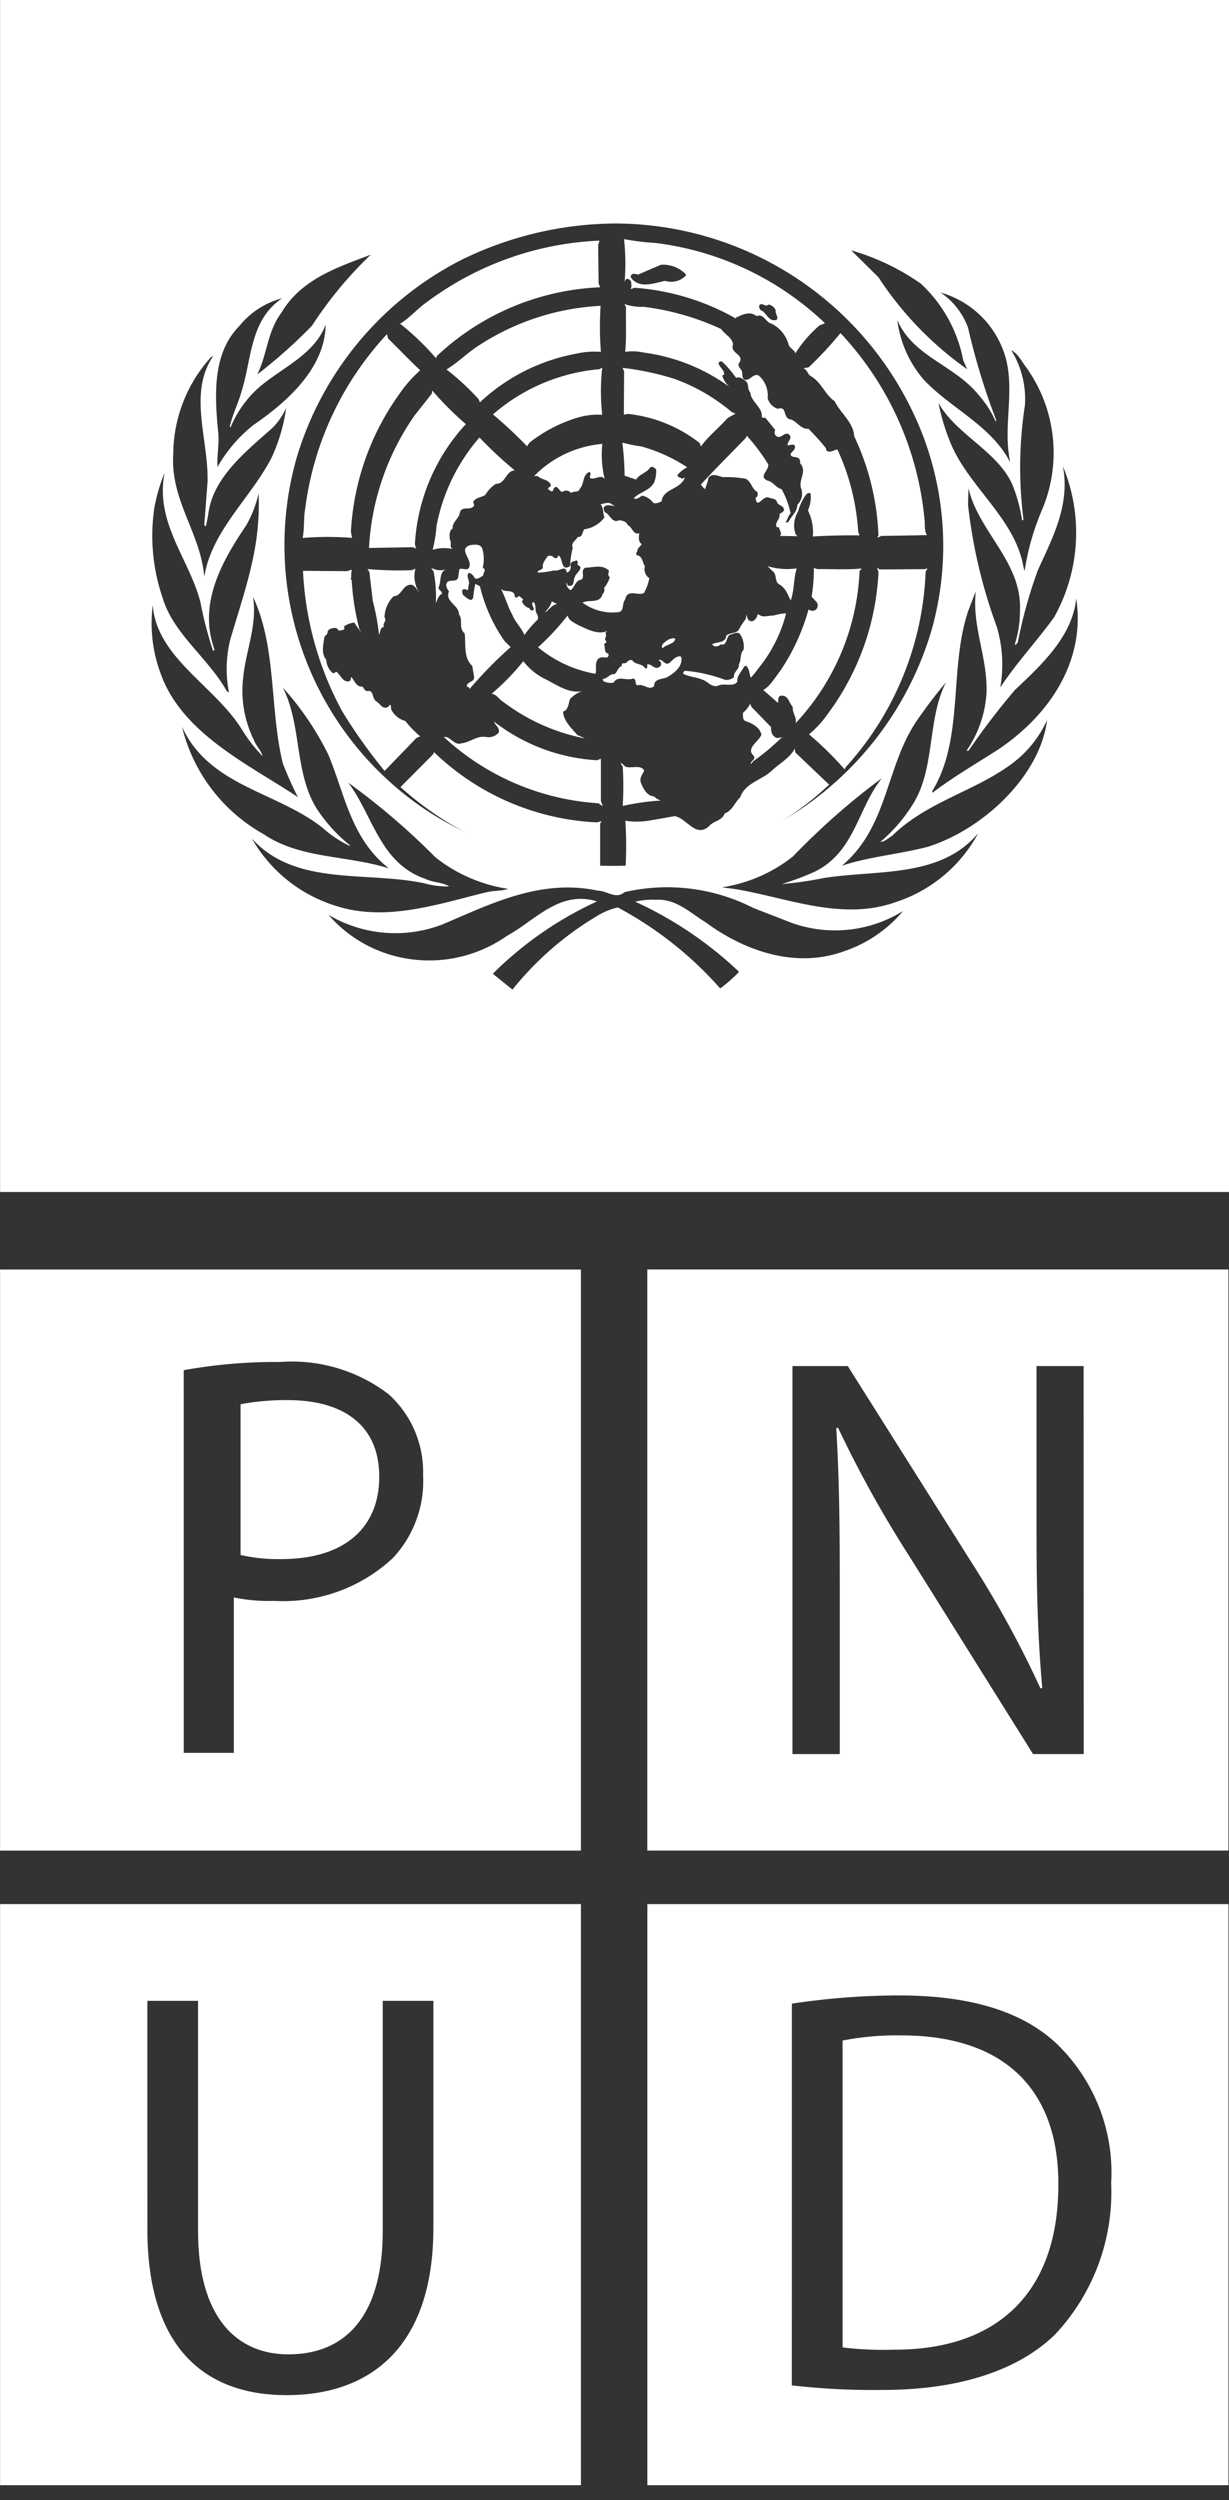 <svg xmlns="http://www.w3.org/2000/svg" xmlns:xlink="http://www.w3.org/1999/xlink" width="60" height="122" viewBox="0 0 60 122">
  <rect x="0" y="0" width="60" height="122" fill="#333333" stroke="none"/>
  <defs>
    <clipPath id="clip-Mesa_de_trabajo_20">
      <rect width="60" height="122"/>
    </clipPath>
  </defs>
  <g id="Mesa_de_trabajo_20" data-name="Mesa de trabajo – 20" clip-path="url(#clip-Mesa_de_trabajo_20)">
    <g id="Grupo_381" data-name="Grupo 381" transform="translate(0 -0.333)">
      <path id="Trazado_355" data-name="Trazado 355" d="M350.1,304.694h28.356V276.338H350.1Zm8.966-23.443a25.112,25.112,0,0,1,4.692-.4,7.781,7.781,0,0,1,5.311,1.572,5.109,5.109,0,0,1,1.683,3.962,5.478,5.478,0,0,1-1.489,4.047,7.856,7.856,0,0,1-5.782,2.076,8.446,8.446,0,0,1-1.968-.167v7.584h-2.446Z" transform="translate(-350.097 -214.057)" fill="#fff"/>
      <path id="Trazado_356" data-name="Trazado 356" d="M374.215,290.063c0-2.531-1.77-3.737-4.469-3.737a12.161,12.161,0,0,0-2.3.2v7.357a8.245,8.245,0,0,0,2.021.2C372.445,294.077,374.215,292.618,374.215,290.063Z" transform="translate(-355.701 -217.672)" fill="#fff"/>
      <path id="Trazado_357" data-name="Trazado 357" d="M424.222,276.334H395.854V304.69h28.368Zm-7.063,23.649h-2.473l-6.01-9.607a56.159,56.159,0,0,1-3.512-6.32l-.086.027c.144,2.389.172,4.66.172,7.807v8.093h-2.31V281.048h2.7l6.04,9.579a50.1,50.1,0,0,1,3.368,6.151l.087-.026c-.225-2.529-.28-4.832-.28-7.753v-7.951h2.3Z" transform="translate(-364.252 -214.056)" fill="#fff"/>
      <path id="Trazado_358" data-name="Trazado 358" d="M350.1,350.231h28.356V321.875H350.1Zm7.19-23.637h2.475V337.83c0,4.213,1.881,6.016,4.41,6.016,2.779,0,4.606-1.855,4.606-6.016V326.594h2.473v11.071c0,5.81-3.064,8.172-7.163,8.172-3.878,0-6.8-2.189-6.8-8.089Z" transform="translate(-350.096 -228.628)" fill="#fff"/>
      <path id="Trazado_359" data-name="Trazado 359" d="M420.879,338.913c.028-4.521-2.5-7.3-7.669-7.3a13.873,13.873,0,0,0-2.864.251v14.973a15.867,15.867,0,0,0,2.471.112C418.041,346.975,420.879,344.025,420.879,338.913Z" transform="translate(-369.211 -231.959)" fill="#fff"/>
      <path id="Trazado_360" data-name="Trazado 360" d="M395.857,350.233h28.369V321.877H395.857Zm7.055-23.5a35.275,35.275,0,0,1,5.227-.4c3.513,0,6.011.788,7.673,2.331A8.724,8.724,0,0,1,418.5,335.5a10.138,10.138,0,0,1-2.721,7.359c-1.8,1.773-4.721,2.724-8.4,2.724a34.466,34.466,0,0,1-4.469-.222Z" transform="translate(-364.253 -228.629)" fill="#fff"/>
      <path id="Trazado_361" data-name="Trazado 361" d="M388.675,243.051l.078-.118-.241.063a12.3,12.3,0,0,1-7.953-3.431l-.024.094-1.607,1.614a15.807,15.807,0,0,0,8.312,3.89,12.734,12.734,0,0,1,1.551.187l-.116-.187Z" transform="translate(-359.376 -202.533)" fill="#fff"/>
      <path id="Trazado_362" data-name="Trazado 362" d="M395.11,233.775c.2.039.062.258.211.335.32-.1.564.273.82.039-.015-.367.4-.336.624-.428.353-.211.751-.491.711-.96l-.054-.07c-.243,0-.368.187-.548.336-.218.125-.328-.234-.506-.148.008.039.046.055.078.07a.179.179,0,0,1,0,.226c-.267.241-.391-.118-.641-.093v.093c.008.055-.016.14-.093.109-.157-.258-.478-.164-.634-.39-.1-.055-.195.015-.266.078-.053.116-.3-.015-.241.187-.194.07-.218.28-.359.406-.241-.039-.351.233-.578.226.024.047,0,.124.072.133a.793.793,0,0,0,.451.055C394.393,233.6,394.783,233.915,395.11,233.775Z" transform="translate(-364.207 -200.334)" fill="#fff"/>
      <path id="Trazado_363" data-name="Trazado 363" d="M376.746,226.495l.17,1.435a10.582,10.582,0,0,1,.3,1.628c.087-.116.031-.349.243-.373-.087-.172.164-.319.024-.468a1.557,1.557,0,0,1,.444-1.029c.4-.016.429-.538.826-.562.2-.009.328.265.414.359a1.475,1.475,0,0,1-.172-1.146l-.171.077a18.016,18.016,0,0,1-2.169-.054Z" transform="translate(-358.714 -198.259)" fill="#fff"/>
      <path id="Trazado_364" data-name="Trazado 364" d="M379.809,213.58l-.843,1.068a12.439,12.439,0,0,0-2.23,6.471l2.135-.039.2.078c-.086-.055-.062-.149-.094-.227a9.41,9.41,0,0,1,2.487-5.855,15.928,15.928,0,0,1-1.645-1.646Z" transform="translate(-358.722 -194.046)" fill="#fff"/>
      <path id="Trazado_365" data-name="Trazado 365" d="M402.955,216.726l-.038.094c-.718.748-1.507,1.52-2.2,2.284a.543.543,0,0,0,.212.226c.031-.188.132-.352.148-.545.186-.257.469-.093.712-.039a5.42,5.42,0,0,1,1.108.078c.282.139.3.5.563.639a.222.222,0,0,1-.078.3c.078.584.358-.156.656-.015.124.047.28.03.374.164.046.241.343.194.36.428-.023.117-.149.148-.228.211.071.234-.241.382-.132.632.453.086.469-.437.68-.672a4.22,4.22,0,0,0-.437-1.177c-.258-.055-.415-.358-.672-.413-.5-.2.078-.507.016-.8A9.384,9.384,0,0,0,402.955,216.726Z" transform="translate(-366.495 -195.13)" fill="#fff"/>
      <path id="Trazado_366" data-name="Trazado 366" d="M407.409,228.276a10.2,10.2,0,0,1-1.367,2.977c-.259.327-.508.78-.845.951l.71.624c.04-.039.017-.1.025-.157,0-.093.047-.2.164-.187.343-.008.351.359.545.546-.039.3.219.529.133.8A11.571,11.571,0,0,0,409.9,226.4l.109-.123c-.7.07-1.442.023-2.168.031l-.171-.055a8.419,8.419,0,0,1-.111,1.4l.258.28a.287.287,0,0,1-.055.36A.306.306,0,0,1,407.409,228.276Z" transform="translate(-367.936 -198.204)" fill="#fff"/>
      <path id="Trazado_367" data-name="Trazado 367" d="M395.621,219.948c.18.1.28-.085.429-.125a.95.95,0,0,1,.524.352c.139.062.272-.024.4-.07.087-.647.9-.554,1.141-1.162l-.149.055c-.062-.086-.218-.047-.211-.188a1.641,1.641,0,0,1,.469-.374A7.986,7.986,0,0,0,396,217.423a7.365,7.365,0,0,1-.937-.189,14.773,14.773,0,0,1,.11,1.616l.561.187c.165-.273.524-.328.679-.585.1-.086.22,0,.3.093a1.575,1.575,0,0,1-.094.624C396.4,219.59,395.9,219.644,395.621,219.948Z" transform="translate(-364.679 -195.303)" fill="#fff"/>
      <path id="Trazado_368" data-name="Trazado 368" d="M404.2,239.06l.109-.148a10.8,10.8,0,0,0,1.391-1.162h.055c-.093-.032-.211.063-.322.014-.218-.1-.257-.295-.257-.522l-.96-.99-.055-.149a1.3,1.3,0,0,1-.352.445c.009.125-.039.311.111.4.311.1.718.305.789.67-.126.343-.783.655-.376,1.031C404.464,238.833,404.145,238.9,404.2,239.06Z" transform="translate(-367.537 -201.433)" fill="#fff"/>
      <path id="Trazado_369" data-name="Trazado 369" d="M381.534,221.164a7.021,7.021,0,0,1-.187,1.162,1.947,1.947,0,0,1,.975-.039c-.179-.093-.032-.32-.133-.445-.022-.195-.054-.435.133-.561-.022-.32.318-.484.352-.772.086-.328.458-.109.639-.28.116-.062.014-.172.014-.257.156-.211.4-.2.585-.32a1.667,1.667,0,0,1,.523-.547c.468.017.476-.639.92-.655a18.8,18.8,0,0,1-1.724-1.606A9.2,9.2,0,0,0,381.534,221.164Z" transform="translate(-360.223 -195.164)" fill="#fff"/>
      <path id="Trazado_370" data-name="Trazado 370" d="M387.252,228.187c-.078-.039-.086-.032-.148.038-.039,0-.086.008-.116-.015,0-.445-.5-.18-.687-.414.22.405.336.866.562,1.271.14.359.452.641.592.99a5.5,5.5,0,0,1,.656-.763.41.41,0,0,0-.07-.305c-.071-.162-.008-.4-.133-.537-.2.07.07.274-.015.39a.123.123,0,0,1-.187-.093.515.515,0,0,1-.375-.352C387.478,228.3,387.291,228.264,387.252,228.187Z" transform="translate(-361.853 -198.738)" fill="#fff"/>
      <path id="Trazado_371" data-name="Trazado 371" d="M383.711,209.978c-.484.335-.928.772-1.427,1.069a12.4,12.4,0,0,1,1.574,1.457l.055.149a9.346,9.346,0,0,1,4.679-2.371,4.165,4.165,0,0,1,1.231-.094,15.508,15.508,0,0,1-.016-2.245A11.983,11.983,0,0,0,383.711,209.978Z" transform="translate(-360.486 -192.686)" fill="#fff"/>
      <path id="Trazado_372" data-name="Trazado 372" d="M377.683,234.478a4.667,4.667,0,0,1-.726-.748,1.077,1.077,0,0,1-.656-.5c-.078-.086-.007-.24-.093-.3l-.094.117c-.272.132-.374-.148-.561-.266-.243-.132-.125-.591-.452-.506-.126-.008-.164-.147-.242-.226-.3.031-.381-.3-.545-.467-.032.07,0,.162-.095.21-.312.07-.422-.313-.632-.468-.055.024-.093.086-.172.07a.915.915,0,0,1-.32-.655c-.257-.289-.14-.748-.093-1.1.047-.094.18-.149.157-.265.07-.163.241-.179.405-.187a.41.41,0,0,1,.157.148c.1-.063.327.007.241-.218a1.019,1.019,0,0,1,.508-.188,3.151,3.151,0,0,0,.35.484l-.109-.17a12.281,12.281,0,0,1-.373-2.372c.007-.046-.1-.069-.039-.116l.016.023a2.212,2.212,0,0,1,.024-.436l-.212.077-2.166-.015a15.911,15.911,0,0,0,1.909,6.846,25.826,25.826,0,0,0,2.074,2.916l1.553-1.606Z" transform="translate(-357.168 -198.215)" fill="#fff"/>
      <path id="Trazado_373" data-name="Trazado 373" d="M391.774,232.575c.055-.211-.032-.477.078-.655.078-.172.289-.164.445-.134a.131.131,0,0,0,.093-.2c-.226-.046-.124-.3-.2-.436.008-.078.141-.062.109-.164-.156-.125.078-.266-.055-.4.037-.025.066-.07.105-.1-.473.2-.975-.088-1.393-.274-.2-.117-.5-.235-.545-.484a12.076,12.076,0,0,1-1.443,1.551A5.965,5.965,0,0,0,391.774,232.575Z" transform="translate(-362.699 -199.362)" fill="#fff"/>
      <path id="Trazado_374" data-name="Trazado 374" d="M382.979,225.776l-.061.413c-.094.242-.4.062-.538.226-.1.156.008.32.094.443-.219.5.491.656.483,1.108.218.281-.032.686.281.936.068.506-.07,1.193.374,1.59l.079.485c.093.334-.4.249-.337.545.093-.047.117.078.126.109v-.016a20.669,20.669,0,0,1,2.005-2.043l-.3-.295a7.8,7.8,0,0,1-1.2-2.675l-.226-.117a6.475,6.475,0,0,0-.108.695l-.08.093c-.164-.008-.266-.141-.4-.226-.032-.086-.118-.227.014-.3a.264.264,0,0,1,.187.054c.069-.086.038-.209.077-.319.024-.187-.141-.359-.023-.522.148-.016.259.163.32.264.149.047.265-.078.39-.132,0-.133.187-.312-.016-.39a1.835,1.835,0,0,0-.016-.921c-.085-.257-.373-.21-.584-.187-.632.2.1.68-.055,1.069C383.378,225.893,383.144,225.682,382.979,225.776Z" transform="translate(-360.554 -197.663)" fill="#fff"/>
      <path id="Trazado_375" data-name="Trazado 375" d="M402.133,232.049c.032.258-.28.374-.241.633a.555.555,0,0,1-.43.131,7.33,7.33,0,0,0-1.952-.444.136.136,0,0,0-.094.149c.282.147.624.155.921.28.266.07.446.4.782.3.282-.156.75.093.938-.2-.032-.289.217-.5.343-.748l.094-.024c.157.164.149.4.22.584.217-.234.391-.491.584-.733a6.994,6.994,0,0,0,1.141-2.41,2.376,2.376,0,0,0-.617.109c-.226-.016-.5.118-.695-.039-.071-.062-.117.032-.109.094-.078.116-.157.264-.337.211-.141-.062-.141-.211-.187-.32a.821.821,0,0,1-.039.242,2.654,2.654,0,0,0-.337.523c-.163.179-.429.115-.6.264-.031.374-.444.3-.678.414-.018.047.039.053.062.092a.3.3,0,0,0,.336-.076c.329.086.259-.328.445-.468.163-.023.32-.165.492-.055a1.1,1.1,0,0,1,.187.788C402.172,231.527,402.266,231.832,402.133,232.049Z" transform="translate(-366.06 -199.304)" fill="#fff"/>
      <path id="Trazado_376" data-name="Trazado 376" d="M381.81,227.563c.023-.141-.187-.18-.164-.32.148-.288.007-.757.389-.882a.9.9,0,0,1-.749-.07l.117.187a6.3,6.3,0,0,1,.109,1.528C381.6,227.859,381.622,227.656,381.81,227.563Z" transform="translate(-360.235 -198.253)" fill="#fff"/>
      <path id="Trazado_377" data-name="Trazado 377" d="M389.567,239.271a9.028,9.028,0,0,1-5.029-1.886c.047.187.3.305.227.539a.664.664,0,0,1-.625.21c-.444-.07-.772.264-1.193.311-.383.118-.514-.35-.865-.311a12.256,12.256,0,0,0,7.547,3.235l.218.149-.093-.264v-2.058Z" transform="translate(-360.418 -201.84)" fill="#fff"/>
      <path id="Trazado_378" data-name="Trazado 378" d="M390.12,228.865l-.264-.133a1.122,1.122,0,0,1-.321.507l.025.016C389.746,229.123,389.879,228.881,390.12,228.865Z" transform="translate(-362.918 -199.054)" fill="#fff"/>
      <path id="Trazado_379" data-name="Trazado 379" d="M389.426,234.864a1.47,1.47,0,0,1,.585-.382c-.691.14-1.305-.358-1.895-.632a3.05,3.05,0,0,1-.976-.827,11.382,11.382,0,0,1-1.551,1.591c.241.016.375.281.576.4a9.707,9.707,0,0,0,3.985,1.779l-.374-.171c-.281-.32-.678-.694-.694-1.139C389.363,235.385,389.332,235.074,389.426,234.864Z" transform="translate(-361.591 -200.426)" fill="#fff"/>
      <path id="Trazado_380" data-name="Trazado 380" d="M392.013,217.331a5.308,5.308,0,0,0-3.329,1.568h.171c.187.187.491.147.632.4.07.141-.134.125-.125.242.039.031.093.039.125.093.147.055.116-.085.171-.148.195-.194.226.187.413.187a.288.288,0,0,1,.413.055c.125-.11.389-.008.429-.211.242-.257.109-.655.468-.818.125.07-.008.188.039.3.241.1.516-.2.709.039A4.958,4.958,0,0,1,392.013,217.331Z" transform="translate(-362.608 -195.337)" fill="#fff"/>
      <path id="Trazado_381" data-name="Trazado 381" d="M392.166,222.273a1.488,1.488,0,0,1-.99.585c-.1.126-.078.4-.319.374-.079.17-.345.273-.242.522a4.892,4.892,0,0,0-.134.9c-.459.287-.326-.382-.56-.524l-.078.134a.221.221,0,0,1-.217-.093c-.072-.024-.188-.047-.25.015-.1.172-.259.312-.219.546-.047.14-.281.093-.249.242a4.513,4.513,0,0,0,.786-.109c.181.046.328-.086.508-.094a.168.168,0,0,1,.109.187h.063a.315.315,0,0,0,.124-.375c.015-.164.2-.164.3-.21.1.046.037.149.055.226.351.132-.086.39-.133.577-.094.148,0,.484-.3.437a.109.109,0,0,1-.078-.133h-.039a.4.4,0,0,0,.211.35c.218-.178.226-.483.537-.522.164-.17-.07-.436.172-.576.407-.008.841-.179,1.162.148-.025.141-.079.2.038.32a1.514,1.514,0,0,1-.28.522.267.267,0,0,1-.078.3c-.109.476-.655.249-.974.413a2.466,2.466,0,0,0,1.723.468c.336-.016.188-.428.359-.616.108-.545.609-.171.914-.319a2.184,2.184,0,0,0,.264-.726.517.517,0,0,1-.211-.584c-.132-.18-.117-.508-.405-.537a.153.153,0,0,1,.031-.187c-.008-.172.164-.226.21-.36-.179-.116-.133-.374-.116-.522-.307.086-.337-.312-.563-.4-.055-.18-.249-.211-.405-.241-.374.179-.437-.282-.718-.391-.031-.086-.093-.21,0-.28.141-.117.327-.016.49-.024l-.132-.069c-.124-.141-.4-.055-.56,0C392.135,221.8,392.072,222.078,392.166,222.273Z" transform="translate(-362.653 -196.696)" fill="#fff"/>
      <path id="Trazado_382" data-name="Trazado 382" d="M390.874,212.6a9.112,9.112,0,0,0-5.2,2.207,20.45,20.45,0,0,1,1.662,1.552c.039-.055.079-.11.118-.172a7.142,7.142,0,0,1,2.376-1.232,3.509,3.509,0,0,1,1.178-.132,10.51,10.51,0,0,1,0-2.3Z" transform="translate(-361.608 -194.251)" fill="#fff"/>
      <path id="Trazado_383" data-name="Trazado 383" d="M395.039,210.148a2.484,2.484,0,0,1,.9.033,9.148,9.148,0,0,1,4.2,1.683,1.141,1.141,0,0,1-.359-.562.089.089,0,0,1,.095-.03c.016-.243-.241-.367-.281-.585a.162.162,0,0,1,.17-.071,5.119,5.119,0,0,1,.689.8c.171-.07.311.039.437.133.226.132.086.421.259.578.031.459.593.716.561,1.177.009.109.141.023.189.078l.468.578a.232.232,0,0,0,.079.319c.211.093.329-.172.538-.133.3.172-.047.374-.016.562.117.008.266-.094.359.024.04.17-.139.28-.21.389,0,.172.141.133.266.172a.214.214,0,0,1,.188.28c.391.406-.116.843.071,1.271a.745.745,0,0,1-.2.765c.008.343-.306.553-.429.841l-.4.078c-.211.21.178.468-.031.6l.874.016-.094-.094a1.286,1.286,0,0,1,.117-1.107,2.488,2.488,0,0,1,.414-.858c.053-.015.155-.118.2,0a1.569,1.569,0,0,1-.132.8,2.39,2.39,0,0,1,.241,1.272c.772-.047,1.528-.062,2.285-.055l-.07-.149a11.226,11.226,0,0,0-1.015-4.039c-.163.009-.279.141-.466.093a.146.146,0,0,1-.094-.155,10.745,10.745,0,0,0-.858-.951c-.4.038-.576-.422-.935-.469-.32-.132-.1-.647-.563-.506a.755.755,0,0,1-.492-.523,1.285,1.285,0,0,0-.445-1.108c-.281-.1-.4.274-.678.211-.157-.077-.087-.281-.135-.412s-.186-.2-.162-.359c.366-.484-.446-.476-.268-.951-.046-.344-.4-.476-.578-.749a12.641,12.641,0,0,0-3.789-1.085,2.6,2.6,0,0,1-.935-.132l.078.148C395.063,208.7,395.11,209.471,395.039,210.148Z" transform="translate(-364.518 -192.645)" fill="#fff"/>
      <path id="Trazado_384" data-name="Trazado 384" d="M374.346,219.983l-.055-.3A12.661,12.661,0,0,1,376.63,213a6.28,6.28,0,0,1,1.045-1.193c-.508-.476-1.037-1.03-1.568-1.553l-.055-.21a15.335,15.335,0,0,0-3.992,8.514c-.085.468-.03.952-.124,1.428A15.507,15.507,0,0,1,374.346,219.983Z" transform="translate(-357.16 -193.404)" fill="#fff"/>
      <path id="Trazado_385" data-name="Trazado 385" d="M350.1,184.75v58.5h60v-58.5ZM401.56,215.2c-.839,1.162-1.855,2.247-2.631,3.432a6.444,6.444,0,0,0-.175-2.979,25.266,25.266,0,0,1-1.4-5.949l.024-.8c.487,2.144,2.648,3.618,2.511,6.021a5.185,5.185,0,0,1-.248,1.589l.04.039.1-.109a23.369,23.369,0,0,1,.975-3.516c.712-1.583,1.592-3.182,1.232-5.092A8.456,8.456,0,0,1,401.56,215.2Zm-1.327-12.139a7.15,7.15,0,0,1,.695,6.994,12.133,12.133,0,0,0-.808,2.885c-.071-.172-.087-.406-.15-.6-.561-2.1-2.6-3.594-3.44-5.576a10.236,10.236,0,0,1-.617-2.018c.9,1.614,3.1,2.448,3.7,4.227a7.9,7.9,0,0,1,.383,1.5.06.06,0,0,0,.064-.055,19.942,19.942,0,0,1,.073-5.559,4.519,4.519,0,0,0-.672-2.691C399.826,202.362,399.985,202.753,400.233,203.056Zm-1-.359c.375,1.637-.169,3.236.174,4.888l-.015.016c-.913-1.754-2.855-2.581-4.191-3.985a5.527,5.527,0,0,1-1.3-2.923c.767,1.8,2.83,2.2,4.015,3.71a4.871,4.871,0,0,1,.784,1.233l.038-.039a33.034,33.034,0,0,1-1.382-4.53,3.544,3.544,0,0,0-1.343-1.715A4.608,4.608,0,0,1,399.234,202.7Zm-4.16-3.758a6.86,6.86,0,0,1,2.048,3.719l.192.437a16.575,16.575,0,0,1-4.334-4.491l-1.328-1.31A11.4,11.4,0,0,1,395.074,198.94Zm-22.261-1.271a17.241,17.241,0,0,1,7.277-1.684,16.125,16.125,0,0,1,14.424,8.9,15.119,15.119,0,0,1,1.057,10.962,16.035,16.035,0,0,1-8.889,10.105,16.7,16.7,0,0,1-15.637-1.248,15.543,15.543,0,0,1-6.468-17.278A15.948,15.948,0,0,1,372.813,197.669Zm-4.621-.156a19.33,19.33,0,0,0-2.865,3.462,25.283,25.283,0,0,1-2.67,2.377c.48-.966.5-2.122,1.176-3.009C364.8,198.7,366.592,198.121,368.191,197.513Zm-6.431,3.5a3.986,3.986,0,0,1,2.112-1.38c-1.583,1.061-1.48,2.964-1.984,4.546-.16.584-.439,1.122-.576,1.723l.04.031a5.357,5.357,0,0,1,1.3-1.872c1.127-1.014,2.791-1.645,3.341-3.142-.024,2.082-1.806,3.719-3.51,4.889a6.989,6.989,0,0,0-1.767,2.058c-.04-.522.081-1.053.04-1.614C360.577,204.437,360.442,202.362,361.76,201.013Zm-3.206,6.215a7.1,7.1,0,0,1,1.839-4.717c.032-.016.056-.047.1-.039-1.216,1.8-.208,4.07-.264,6.121l-.161,2.1c.024.015.024.078.08.054a7.169,7.169,0,0,0,.138-.725c.286-1.692,1.792-2.893,3.11-4.062a3.3,3.3,0,0,0,.671-.974,8.5,8.5,0,0,1-.735,2.472c-1.023,1.949-2.919,3.547-3.264,5.777C359.9,211.1,358.4,209.5,358.555,207.228Zm-.92,2.62a8.218,8.218,0,0,1,.5-1.7c-.487,2.433,1.193,4.188,1.743,6.3a19.175,19.175,0,0,0,.616,2.377c.032.016.056-.015.079-.039-.823-2.245.362-4.327,1.551-6.082a5.8,5.8,0,0,0,.6-1.552,12.8,12.8,0,0,1-.289,3.237c-.287,1.341-.72,2.611-1.1,3.913a5.971,5.971,0,0,0-.057,2.581l-.119-.093c-.872-1.568-2.6-2.792-3.112-4.507A9.333,9.333,0,0,1,357.634,209.847Zm-.08,4.757c.192,2.581,3.04,3.944,4.359,6.082a7.083,7.083,0,0,0,1,1.286c-.064-.274-.327-.507-.424-.788a5.429,5.429,0,0,1-.52-3.048c.128-1.318.695-2.543.479-3.929,1.16,2.439.808,5.48,1.456,8.124a17.552,17.552,0,0,0,.736,1.645c-2.383-1.583-5.63-3.088-6.686-5.988A7.046,7.046,0,0,1,357.555,214.6Zm1.422,5.925c1.33,2.931,4.654,3.173,6.887,4.959a5.536,5.536,0,0,0,1.3.866l.024-.024a7.562,7.562,0,0,1-1.464-1.552c-1.3-1.769-.847-4.249-1.822-6.152a14.312,14.312,0,0,1,2.23,3.29c.8,1.918,1.1,4.087,2.951,5.536-2-.639-4.341-.46-6.1-1.661A8.224,8.224,0,0,1,358.977,220.529ZM362.392,226c2.127,2.362,5.607,1.574,8.445,2.191a4.072,4.072,0,0,0,1.191.148c-.336-.211-.806-.187-1.174-.374-2.224-.764-2.552-3.11-3.759-4.693a34.013,34.013,0,0,1,4.262,3.648,7.528,7.528,0,0,0,3.55,1.537c-.312.109-.72.078-1.055.164-2.327.561-4.919,1.474-7.39.655A7.136,7.136,0,0,1,362.392,226Zm28.915,5.5c-2.4.874-4.907-.039-6.782-1.426-.762-.468-1.434-1.147-2.418-1.084a3.532,3.532,0,0,0-1,.093,18.559,18.559,0,0,1,5.071,3.423,7.239,7.239,0,0,1-.921.81,17.93,17.93,0,0,0-5-3.952,3.3,3.3,0,0,0-1.032.429,15.294,15.294,0,0,0-4.11,3.579l-.96-.772a17.577,17.577,0,0,1,5.087-3.531c-1.824-.562-3.015.927-4.4,1.684a6.612,6.612,0,0,1-5.886.858,6.449,6.449,0,0,1-2.824-1.887,6.4,6.4,0,0,0,5.566.467c2.344-.99,4.774-2.245,7.6-1.645.439.008.872.438,1.287.07a9.258,9.258,0,0,1,6.288.772l1.867.726a6.3,6.3,0,0,0,5.446-.578A6.463,6.463,0,0,1,391.308,231.5Zm2.575-2.417c-2.695.99-5.406-.226-7.994-.632l-.5-.062v-.015a7.366,7.366,0,0,0,3.421-1.5,34.69,34.69,0,0,1,4.342-3.821c-1.192,1.49-1.319,3.61-3.286,4.569a12.724,12.724,0,0,1-1.609.6,17.468,17.468,0,0,0,2.089-.3c2.639-.405,5.662.009,7.509-2.183A7.041,7.041,0,0,1,393.882,229.083Zm1.494-2.675c-1.374.359-2.845.476-4.181.92,2.262-1.894,2.136-4.826,3.646-7.056a23.38,23.38,0,0,1,1.439-1.895c-.919,1.8-.52,4.133-1.575,5.879a7.738,7.738,0,0,1-1.631,1.91c.209-.007.393-.186.576-.3,1.719-1.669,3.959-2.137,5.815-3.493a5.5,5.5,0,0,0,1.751-2.152C400.863,222.986,398.041,225.582,395.377,226.408Zm3.4-4.717c-1.063.678-2.143,1.31-3.166,2.081v-.093c1.568-2.542.8-6.026,1.767-8.818l.36-.936c-.2,1.739.577,3.213.521,4.959a5.517,5.517,0,0,1-.977,2.83h.1a35.328,35.328,0,0,1,2.264-2.963c1.392-1.31,2.807-2.651,2.992-4.468C403.1,217.318,401.359,219.976,398.777,221.691Z" transform="translate(-350.096 -184.75)" fill="#fff"/>
      <path id="Trazado_386" data-name="Trazado 386" d="M380.64,208.845l.039-.109a12.379,12.379,0,0,1,7.969-3.353l-.072-.187-.022-1.872.063-.218a15.161,15.161,0,0,0-8.389,2.971c-.476.327-.9.826-1.38,1.108h.07A13.321,13.321,0,0,1,380.64,208.845Z" transform="translate(-359.351 -191.031)" fill="#fff"/>
      <path id="Trazado_387" data-name="Trazado 387" d="M395.047,205.141a.325.325,0,0,1,.071-.187c.109-.062.2.031.249.109.008.109.055.3-.037.359.091.014.139-.055.224-.055a11.675,11.675,0,0,1,4.93,1.5v-.039c.3-.148.694-.343,1.007-.078.376-.141.445.32.75.374a1.636,1.636,0,0,1,.828,1.053c.069.141.289.241.32.39a6.017,6.017,0,0,1,1.178-1.364l.265-.109a14.573,14.573,0,0,0-8.284-3.915,11.807,11.807,0,0,1-1.524-.187A10.925,10.925,0,0,1,395.047,205.141Zm7.029,1.043a.466.466,0,0,1,.351.282c-.039.178.166.328.04.468-.422.109-.461-.367-.789-.484a.317.317,0,0,1-.054-.226C401.773,206.046,401.912,206.342,402.076,206.185Zm-6.709-1.418c.063-.126.242-.078.334-.039l1.125-.484a1.562,1.562,0,0,1,1.219.468v.055a.992.992,0,0,1-1.015.264c-.515.1-1.234.4-1.649-.132C395.367,204.861,395.319,204.806,395.367,204.767Z" transform="translate(-364.558 -190.991)" fill="#fff"/>
      <path id="Trazado_388" data-name="Trazado 388" d="M397.538,213.073a13.784,13.784,0,0,0-2.514-.531l.078.172-.015,2.113.2-.039a6.863,6.863,0,0,1,3.508,1.427l.055.164c.351-.491.882-.912,1.295-1.38l.392-.226-.187-.078A9.122,9.122,0,0,0,397.538,213.073Z" transform="translate(-364.632 -194.259)" fill="#fff"/>
      <path id="Trazado_389" data-name="Trazado 389" d="M403.383,239.316c-.218.43-.7.7-1.072,1.03-.505.508-1.334.616-1.591,1.35-.275.249-.369.639-.751.779-.141.374-.539.351-.766.624-.657.585-1.078-.374-1.672-.491l-1.2.211a3.763,3.763,0,0,1-1.216.016,18.3,18.3,0,0,1,0,2.448l.149-.093a15.2,15.2,0,0,0,9.8-4.117l-1.646-1.567Z" transform="translate(-364.586 -202.451)" fill="#fff"/>
      <path id="Trazado_390" data-name="Trazado 390" d="M395.059,242.493a12.014,12.014,0,0,1,1.873-.264.667.667,0,0,1-.343-.2c-.367-.024-.539-.405-.655-.695-.055-.21.084-.381.171-.56-.156-.32-.64-.087-.922-.2-.077-.064-.132-.157-.241-.172l.117.172A15.775,15.775,0,0,1,395.059,242.493Z" transform="translate(-364.657 -202.834)" fill="#fff"/>
      <path id="Trazado_391" data-name="Trazado 391" d="M398.023,231.876c.188-.195.586-.187.6-.468-.274-.039-.414.109-.6.258C398,231.727,397.914,231.837,398.023,231.876Z" transform="translate(-365.659 -199.922)" fill="#fff"/>
      <path id="Trazado_392" data-name="Trazado 392" d="M405.6,226.173l.243.242c.241.163.077.514.336.655.3.156.413.507.547.771a.775.775,0,0,0,.071-.225c.108-.429.092-.912.226-1.333A3.327,3.327,0,0,1,405.6,226.173Z" transform="translate(-368.128 -198.214)" fill="#fff"/>
      <path id="Trazado_393" data-name="Trazado 393" d="M411.92,226.29l-.132-.094.077.211a12.558,12.558,0,0,1-2.472,6.924,5.127,5.127,0,0,1-.92,1.006,16.18,16.18,0,0,1,1.739,1.708l.062-.117a15.018,15.018,0,0,0,3.892-9.521l.093-.187-.116.055Z" transform="translate(-368.977 -198.169)" fill="#fff"/>
      <path id="Trazado_394" data-name="Trazado 394" d="M408.047,211.682c.164.039.211.234.32.35.569.3.718.913,1.217,1.256.279.585.926,1.037.951,1.706a12.365,12.365,0,0,1,1.185,4.843l-.063.093a.3.3,0,0,0,.186-.07l2.247-.039c-.147-.218-.086-.538-.124-.8a15.4,15.4,0,0,0-4.1-9.06,17.9,17.9,0,0,1-1.55,1.669Z" transform="translate(-368.834 -193.375)" fill="#fff"/>
    </g>
  </g>
</svg>
